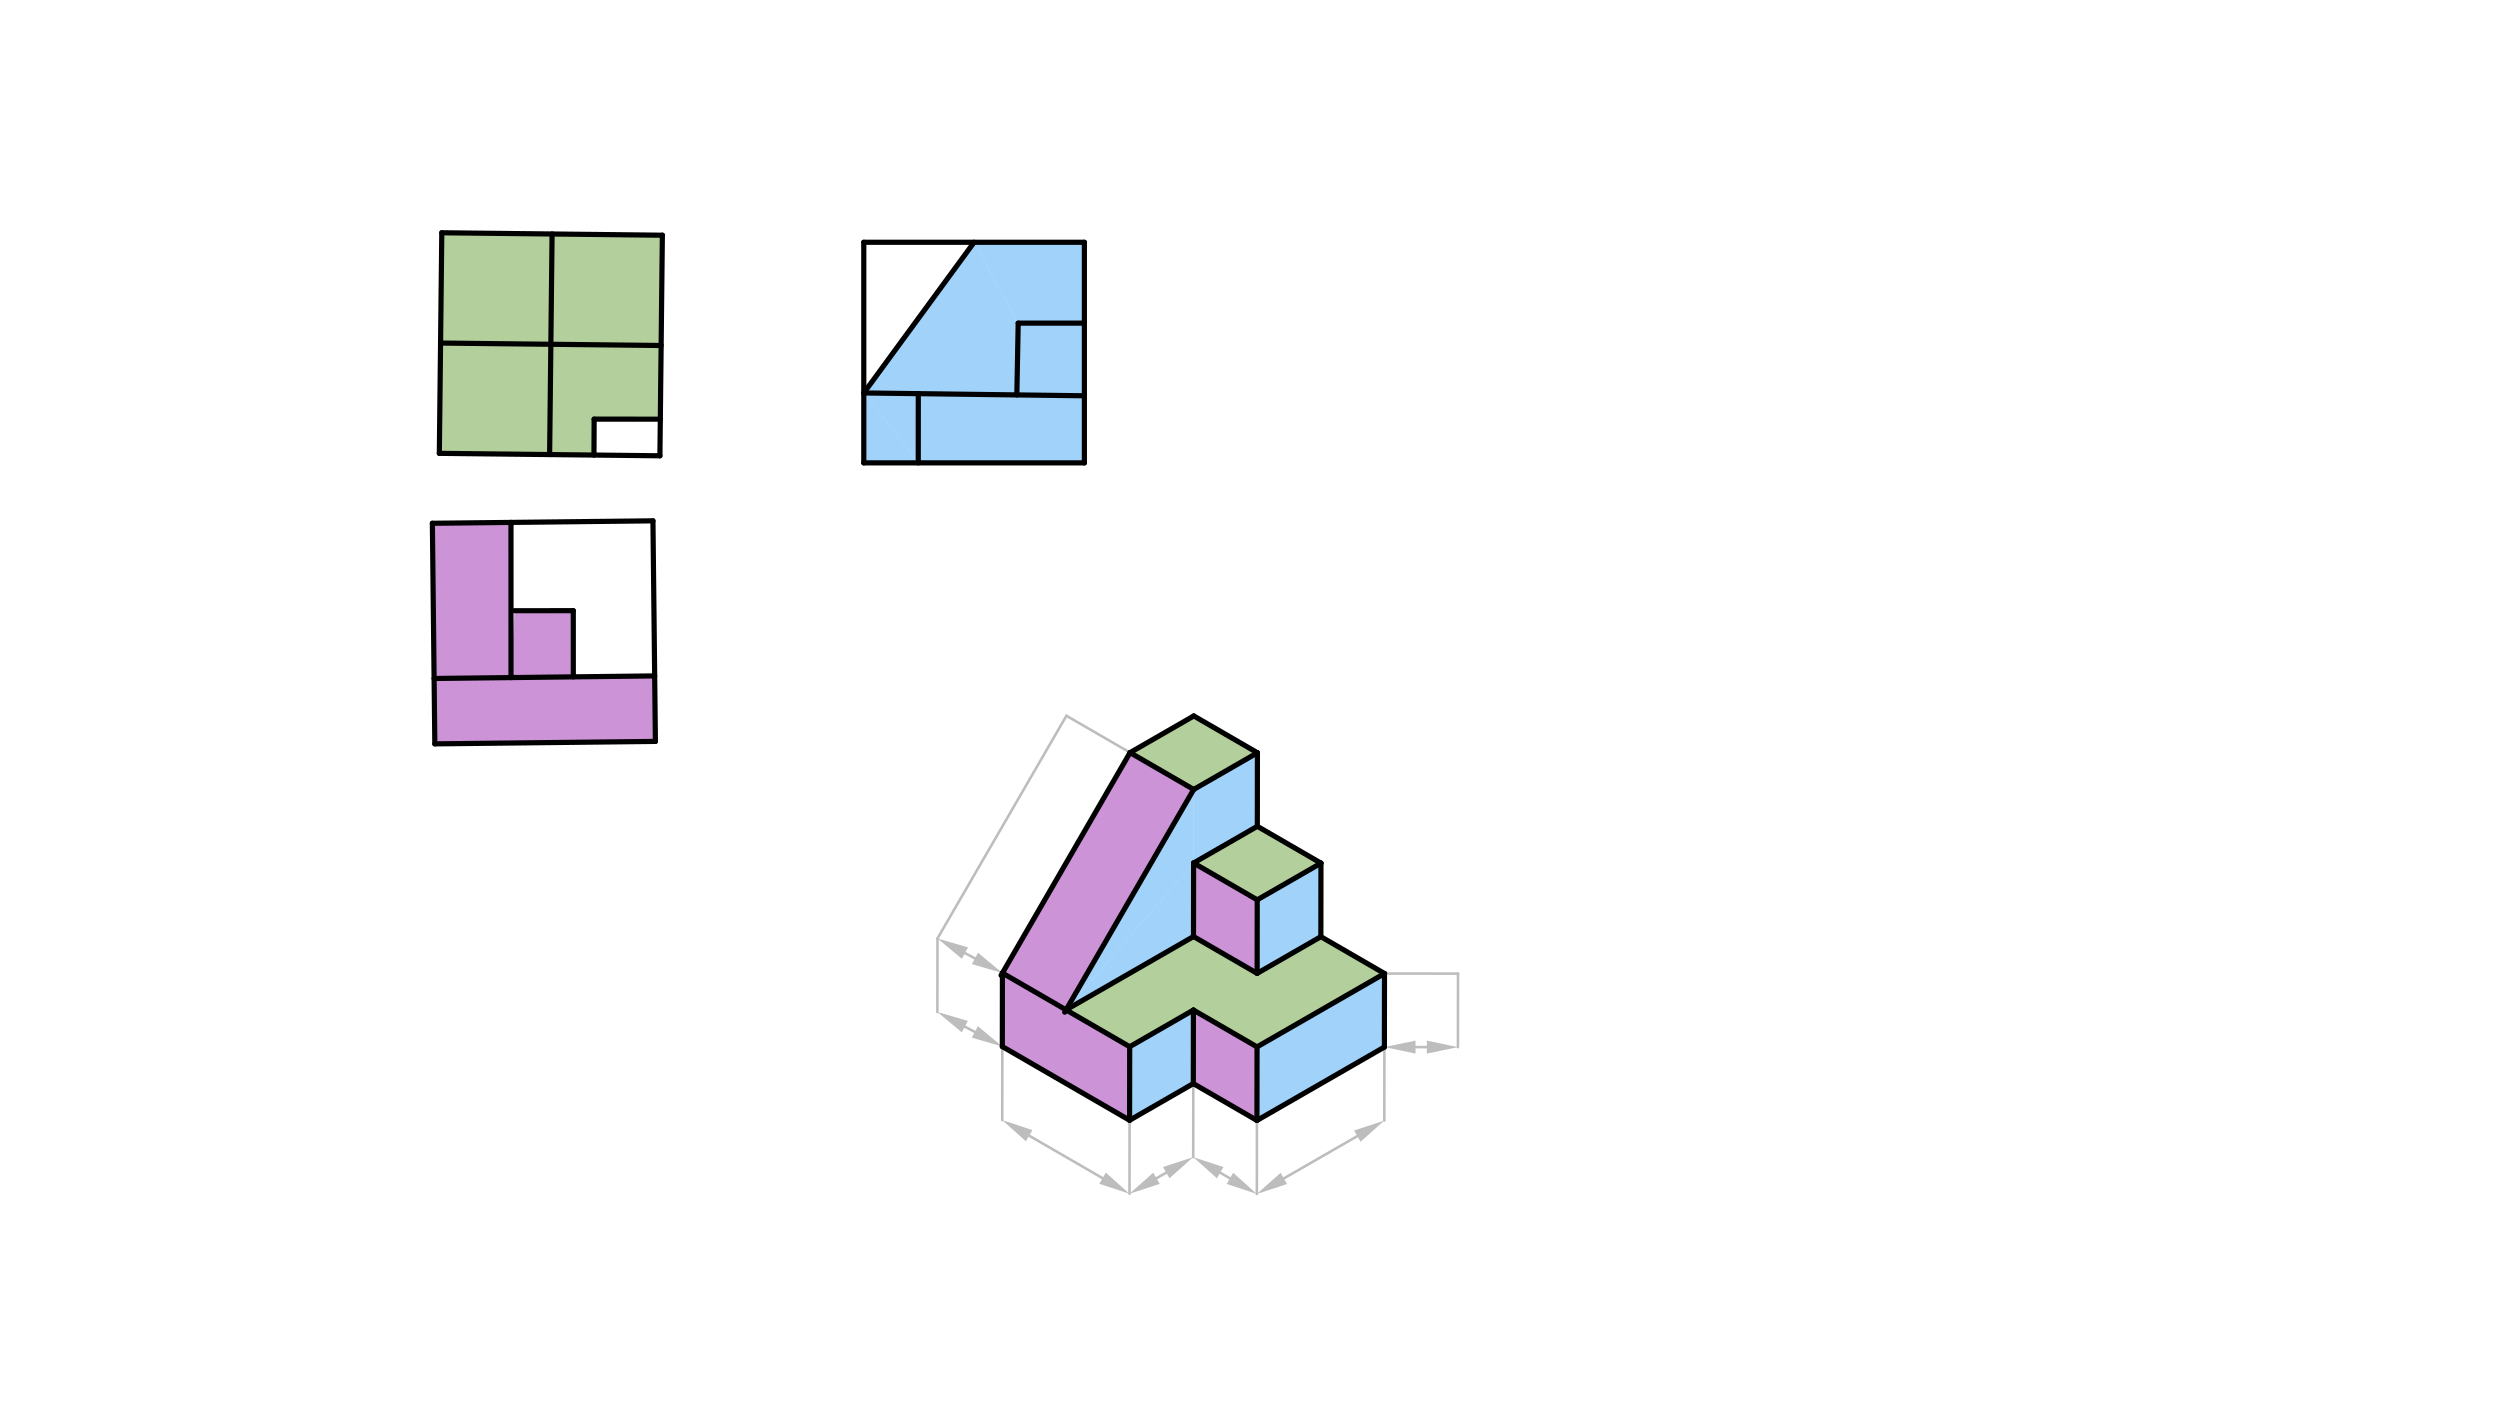 <svg xmlns="http://www.w3.org/2000/svg" class="svg--816" height="100%" preserveAspectRatio="xMidYMid meet" viewBox="0 0 963.78 541.417" width="100%"><defs><marker id="marker-arrow" markerHeight="16" markerUnits="userSpaceOnUse" markerWidth="24" orient="auto-start-reverse" refX="24" refY="4" viewBox="0 0 24 8"><path d="M 0 0 L 24 4 L 0 8 z" stroke="inherit"></path></marker></defs><g class="aux-layer--949"><g class="element--733"><line stroke="#BDBDBD" stroke-dasharray="none" stroke-linecap="round" stroke-width="1" x1="435.653" x2="411.122" y1="290.141" y2="275.936"></line></g><g class="element--733"><line stroke="#BDBDBD" stroke-dasharray="none" stroke-linecap="round" stroke-width="1" x1="411.122" x2="361.405" y1="275.936" y2="361.793"></line></g><g class="element--733"><line stroke="#BDBDBD" stroke-dasharray="none" stroke-linecap="round" stroke-width="1" x1="361.405" x2="361.368" y1="361.793" y2="390.139"></line></g><g class="element--733"><line stroke="#BDBDBD" stroke-dasharray="none" stroke-linecap="round" stroke-width="1" x1="386.409" x2="386.372" y1="403.463" y2="431.81"></line></g><g class="element--733"><line stroke="#BDBDBD" stroke-dasharray="none" stroke-linecap="round" stroke-width="1" x1="435.47" x2="435.433" y1="431.873" y2="460.22"></line></g><g class="element--733"><line stroke="#BDBDBD" stroke-dasharray="none" stroke-linecap="round" stroke-width="1" x1="460.037" x2="460" y1="417.732" y2="446.078"></line></g><g class="element--733"><line stroke="#BDBDBD" stroke-dasharray="none" stroke-linecap="round" stroke-width="1" x1="484.567" x2="484.53" y1="431.937" y2="460.283"></line></g><g class="element--733"><line stroke="#BDBDBD" stroke-dasharray="none" stroke-linecap="round" stroke-width="1" x1="533.701" x2="533.665" y1="403.654" y2="432"></line></g><g class="element--733"><line stroke="#BDBDBD" stroke-dasharray="none" stroke-linecap="round" stroke-width="1" x1="533.738" x2="562.084" y1="375.307" y2="375.344"></line></g><g class="element--733"><line stroke="#BDBDBD" stroke-dasharray="none" stroke-linecap="round" stroke-width="1" x1="562.084" x2="562.048" y1="375.344" y2="403.69"></line></g><g class="element--733"><line stroke="#BDBDBD" stroke-dasharray="none" stroke-linecap="round" stroke-width="1" x1="396.757" x2="425.048" y1="437.823" y2="454.206"></line><path d="M386.372,431.81 l12,2.5 l0,-5 z" fill="#BDBDBD" stroke="#BDBDBD" stroke-width="0" transform="rotate(30.074, 386.372, 431.81)"></path><path d="M435.433,460.22 l12,2.5 l0,-5 z" fill="#BDBDBD" stroke="#BDBDBD" stroke-width="0" transform="rotate(210.074, 435.433, 460.22)"></path></g><g class="element--733"><line stroke="#BDBDBD" stroke-dasharray="none" stroke-linecap="round" stroke-width="1" x1="445.833" x2="449.6" y1="454.233" y2="452.065"></line><path d="M435.433,460.22 l12,2.5 l0,-5 z" fill="#BDBDBD" stroke="#BDBDBD" stroke-width="0" transform="rotate(330.074, 435.433, 460.22)"></path><path d="M460,446.078 l12,2.5 l0,-5 z" fill="#BDBDBD" stroke="#BDBDBD" stroke-width="0" transform="rotate(150.074, 460, 446.078)"></path></g><g class="element--733"><line stroke="#BDBDBD" stroke-dasharray="none" stroke-linecap="round" stroke-width="1" x1="470.385" x2="474.146" y1="452.092" y2="454.27"></line><path d="M460,446.078 l12,2.5 l0,-5 z" fill="#BDBDBD" stroke="#BDBDBD" stroke-width="0" transform="rotate(30.074, 460, 446.078)"></path><path d="M484.53,460.283 l12,2.5 l0,-5 z" fill="#BDBDBD" stroke="#BDBDBD" stroke-width="0" transform="rotate(210.074, 484.53, 460.283)"></path></g><g class="element--733"><line stroke="#BDBDBD" stroke-dasharray="none" stroke-linecap="round" stroke-width="1" x1="494.93" x2="523.264" y1="454.296" y2="437.987"></line><path d="M484.53,460.283 l12,2.5 l0,-5 z" fill="#BDBDBD" stroke="#BDBDBD" stroke-width="0" transform="rotate(330.074, 484.53, 460.283)"></path><path d="M533.665,432 l12,2.5 l0,-5 z" fill="#BDBDBD" stroke="#BDBDBD" stroke-width="0" transform="rotate(150.074, 533.665, 432)"></path></g><g class="element--733"><line stroke="#BDBDBD" stroke-dasharray="none" stroke-linecap="round" stroke-width="1" x1="371.999" x2="375.852" y1="367.43" y2="369.48"></line><path d="M361.405,361.793 l12,2.5 l0,-5 z" fill="#BDBDBD" stroke="#BDBDBD" stroke-width="0" transform="rotate(28.018, 361.405, 361.793)"></path><path d="M386.445,375.117 l12,2.5 l0,-5 z" fill="#BDBDBD" stroke="#BDBDBD" stroke-width="0" transform="rotate(208.018, 386.445, 375.117)"></path></g><g class="element--733"><line stroke="#BDBDBD" stroke-dasharray="none" stroke-linecap="round" stroke-width="1" x1="375.815" x2="371.962" y1="397.826" y2="395.776"></line><path d="M386.409,403.463 l12,2.5 l0,-5 z" fill="#BDBDBD" stroke="#BDBDBD" stroke-width="0" transform="rotate(208.018, 386.409, 403.463)"></path><path d="M361.368,390.139 l12,2.5 l0,-5 z" fill="#BDBDBD" stroke="#BDBDBD" stroke-width="0" transform="rotate(28.018, 361.368, 390.139)"></path></g><g class="element--733"><line stroke="#BDBDBD" stroke-dasharray="none" stroke-linecap="round" stroke-width="1" x1="545.701" x2="550.048" y1="403.669" y2="403.675"></line><path d="M533.701,403.654 l12,2.5 l0,-5 z" fill="#BDBDBD" stroke="#BDBDBD" stroke-width="0" transform="rotate(0.074, 533.701, 403.654)"></path><path d="M562.048,403.69 l12,2.5 l0,-5 z" fill="#BDBDBD" stroke="#BDBDBD" stroke-width="0" transform="rotate(180.074, 562.048, 403.69)"></path></g></g><g class="main-layer--75a"><g class="element--733"><g fill="#9C27B0" opacity="0.5"><path d="M 435.653 290.141 L 460.183 304.346 L 410.976 389.322 L 386.445 375.117 L 435.653 290.141 Z" stroke="none"></path></g></g><g class="element--733"><g fill="#9C27B0" opacity="0.5"><path d="M 435.506 403.527 L 435.47 431.873 L 386.409 403.463 L 386.445 375.117 L 435.506 403.527 Z" stroke="none"></path></g></g><g class="element--733"><g fill="#9C27B0" opacity="0.5"><path d="M 460.073 389.385 L 460.037 417.732 L 484.567 431.937 L 484.604 403.59 L 460.073 389.385 Z" stroke="none"></path></g></g><g class="element--733"><g fill="#9C27B0" opacity="0.5"><path d="M 460.146 332.692 L 460.11 361.039 L 484.64 375.244 L 484.677 346.897 L 460.146 332.692 Z" stroke="none"></path></g></g><g class="element--733"><g fill="#9C27B0" opacity="0.5"><path d="M 196.987 201.397 L 166.685 201.733 L 167.35 261.563 L 196.996 261.218 L 196.987 201.397 Z" stroke="none"></path></g></g><g class="element--733"><g fill="#9C27B0" opacity="0.5"><path d="M 198.332 235.433 L 221.01 235.427 L 221.016 260.939 L 196.996 261.218 L 196.996 261.218 L 196.996 261.218 L 198.332 235.433 Z" stroke="none"></path></g></g><g class="element--733"><g fill="#9C27B0" opacity="0.5"><path d="M 252.383 260.574 L 167.35 261.563 L 167.63 286.768 L 252.664 285.823 L 252.383 260.574 Z" stroke="none"></path></g></g><g class="element--733"><g fill="#42A5F5" opacity="0.5"><path d="M 484.75 290.204 L 484.714 318.551 L 460.146 332.692 L 460.183 304.346 L 460.183 304.346 L 484.75 290.204 Z" stroke="none"></path></g></g><g class="element--733"><g fill="#42A5F5" opacity="0.5"><path d="M 460.183 304.346 L 460.146 332.692 L 410.976 389.322 L 460.183 304.346 Z" stroke="none"></path></g></g><g class="element--733"><g fill="#42A5F5" opacity="0.5"><path d="M 460.146 332.692 L 460.11 361.039 L 410.976 389.322 L 460.146 332.692 Z" stroke="none"></path></g></g><g class="element--733"><g fill="#42A5F5" opacity="0.5"><path d="M 484.677 346.897 L 484.64 375.244 L 509.207 361.102 L 509.244 332.756 L 484.677 346.897 Z" stroke="none"></path></g></g><g class="element--733"><g fill="#42A5F5" opacity="0.5"><path d="M 435.506 403.527 L 435.47 431.873 L 460.037 417.732 L 460.073 389.385 L 435.506 403.527 Z" stroke="none"></path></g></g><g class="element--733"><g fill="#42A5F5" opacity="0.5"><path d="M 484.604 403.59 L 484.604 403.59 L 484.567 431.937 L 533.701 403.654 L 533.738 375.307 L 484.604 403.59 Z" stroke="none"></path></g></g><g class="element--733"><g fill="#42A5F5" opacity="0.5"><path d="M 354.011 151.758 L 354 178.444 L 333.007 151.489 L 354.011 151.758 Z" stroke="none"></path></g></g><g class="element--733"><g fill="#42A5F5" opacity="0.5"><path d="M 354 178.444 L 333.007 151.489 L 333 178.444 L 354 178.444 Z" stroke="none"></path></g></g><g class="element--733"><g fill="#42A5F5" opacity="0.5"><path d="M 333.007 151.489 L 392.004 152.245 L 392.528 124.578 L 375.52 93.405 L 375.52 93.405 L 333.007 151.489 Z" stroke="none"></path></g></g><g class="element--733"><g fill="#42A5F5" opacity="0.5"><path d="M 392.528 124.578 L 418.039 124.578 L 418.039 93.405 L 375.52 93.405 L 392.528 124.578 Z" stroke="none"></path></g></g><g class="element--733"><g fill="#42A5F5" opacity="0.5"><path d="M 418.039 178.444 L 418.039 152.578 L 354.011 151.758 L 354 178.444 L 418.039 178.444 Z" stroke="none"></path></g></g><g class="element--733"><g fill="#42A5F5" opacity="0.5"><path d="M 418.039 152.578 L 392.004 152.245 L 392.528 124.578 L 418.039 124.578 L 418.039 152.578 Z" stroke="none"></path></g></g><g class="element--733"><g fill="#689F38" opacity="0.5"><path d="M 460.22 276 L 484.75 290.204 L 460.183 304.346 L 435.653 290.141 L 460.22 276 Z" stroke="none"></path></g></g><g class="element--733"><g fill="#689F38" opacity="0.5"><path d="M 484.677 346.897 L 509.244 332.756 L 484.714 318.551 L 460.146 332.692 L 484.677 346.897 Z" stroke="none"></path></g></g><g class="element--733"><g fill="#689F38" opacity="0.5"><path d="M 484.604 403.59 L 533.738 375.307 L 509.207 361.102 L 484.64 375.244 L 460.11 361.039 L 410.976 389.322 L 435.506 403.527 L 460.073 389.385 L 484.604 403.59 Z" stroke="none"></path></g></g><g class="element--733"><g fill="#689F38" opacity="0.5"><path d="M 228.979 175.43 L 211.887 175.24 L 212.36 132.723 L 254.877 133.195 L 254.561 161.595 L 229.049 161.587 L 228.979 175.43 Z" stroke="none"></path></g></g><g class="element--733"><g fill="#689F38" opacity="0.5"><path d="M 211.887 175.24 L 212.36 132.723 L 169.843 132.25 L 169.37 174.768 L 211.887 175.24 Z" stroke="none"></path></g></g><g class="element--733"><g fill="#689F38" opacity="0.5"><path d="M 212.36 132.723 L 212.832 90.206 L 170.315 89.733 L 169.843 132.25 L 212.36 132.723 Z" stroke="none"></path></g></g><g class="element--733"><g fill="#689F38" opacity="0.5"><path d="M 212.36 132.723 L 254.877 133.195 L 255.349 90.678 L 212.832 90.206 L 212.36 132.723 Z" stroke="none"></path></g></g><g class="element--733"><line stroke="#000000" stroke-dasharray="none" stroke-linecap="round" stroke-width="2" x1="460.037" x2="435.47" y1="417.732" y2="431.873"></line></g><g class="element--733"><line stroke="#000000" stroke-dasharray="none" stroke-linecap="round" stroke-width="2" x1="460.037" x2="484.567" y1="417.732" y2="431.937"></line></g><g class="element--733"><line stroke="#000000" stroke-dasharray="none" stroke-linecap="round" stroke-width="2" x1="460.037" x2="460.073" y1="417.732" y2="389.385"></line></g><g class="element--733"><line stroke="#000000" stroke-dasharray="none" stroke-linecap="round" stroke-width="2" x1="435.47" x2="435.506" y1="431.873" y2="403.527"></line></g><g class="element--733"><line stroke="#000000" stroke-dasharray="none" stroke-linecap="round" stroke-width="2" x1="484.567" x2="484.604" y1="431.937" y2="403.59"></line></g><g class="element--733"><line stroke="#000000" stroke-dasharray="none" stroke-linecap="round" stroke-width="2" x1="484.604" x2="460.073" y1="403.59" y2="389.385"></line></g><g class="element--733"><line stroke="#000000" stroke-dasharray="none" stroke-linecap="round" stroke-width="2" x1="435.506" x2="460.073" y1="403.527" y2="389.385"></line></g><g class="element--733"><line stroke="#000000" stroke-dasharray="none" stroke-linecap="round" stroke-width="2" x1="435.47" x2="386.409" y1="431.873" y2="403.463"></line></g><g class="element--733"><line stroke="#000000" stroke-dasharray="none" stroke-linecap="round" stroke-width="2" x1="484.567" x2="533.701" y1="431.937" y2="403.654"></line></g><g class="element--733"><line stroke="#000000" stroke-dasharray="none" stroke-linecap="round" stroke-width="2" x1="386.409" x2="386.445" y1="403.463" y2="375.117"></line></g><g class="element--733"><line stroke="#000000" stroke-dasharray="none" stroke-linecap="round" stroke-width="2" x1="533.701" x2="533.738" y1="403.654" y2="375.307"></line></g><g class="element--733"><line stroke="#000000" stroke-dasharray="none" stroke-linecap="round" stroke-width="2" x1="533.738" x2="484.604" y1="375.307" y2="403.59"></line></g><g class="element--733"><line stroke="#000000" stroke-dasharray="none" stroke-linecap="round" stroke-width="2" x1="435.506" x2="386.445" y1="403.527" y2="375.117"></line></g><g class="element--733"><line stroke="#000000" stroke-dasharray="none" stroke-linecap="round" stroke-width="2" x1="533.738" x2="509.207" y1="375.307" y2="361.102"></line></g><g class="element--733"><line stroke="#000000" stroke-dasharray="none" stroke-linecap="round" stroke-width="2" x1="509.207" x2="509.244" y1="361.102" y2="332.756"></line></g><g class="element--733"><line stroke="#000000" stroke-dasharray="none" stroke-linecap="round" stroke-width="2" x1="509.207" x2="484.64" y1="361.102" y2="375.244"></line></g><g class="element--733"><line stroke="#000000" stroke-dasharray="none" stroke-linecap="round" stroke-width="2" x1="484.64" x2="460.11" y1="375.244" y2="361.039"></line></g><g class="element--733"><line stroke="#000000" stroke-dasharray="none" stroke-linecap="round" stroke-width="2" x1="460.11" x2="460.146" y1="361.039" y2="332.692"></line></g><g class="element--733"><line stroke="#000000" stroke-dasharray="none" stroke-linecap="round" stroke-width="2" x1="484.64" x2="484.677" y1="375.244" y2="346.897"></line></g><g class="element--733"><line stroke="#000000" stroke-dasharray="none" stroke-linecap="round" stroke-width="2" x1="509.244" x2="484.677" y1="332.756" y2="346.897"></line></g><g class="element--733"><line stroke="#000000" stroke-dasharray="none" stroke-linecap="round" stroke-width="2" x1="484.677" x2="460.146" y1="346.897" y2="332.692"></line></g><g class="element--733"><line stroke="#000000" stroke-dasharray="none" stroke-linecap="round" stroke-width="2" x1="509.244" x2="484.714" y1="332.756" y2="318.551"></line></g><g class="element--733"><line stroke="#000000" stroke-dasharray="none" stroke-linecap="round" stroke-width="2" x1="484.714" x2="460.146" y1="318.551" y2="332.692"></line></g><g class="element--733"><line stroke="#000000" stroke-dasharray="none" stroke-linecap="round" stroke-width="2" x1="460.11" x2="410.976" y1="361.039" y2="389.322"></line></g><g class="element--733"><line stroke="#000000" stroke-dasharray="none" stroke-linecap="round" stroke-width="2" x1="484.714" x2="484.75" y1="318.551" y2="290.204"></line></g><g class="element--733"><line stroke="#000000" stroke-dasharray="none" stroke-linecap="round" stroke-width="2" x1="484.75" x2="460.183" y1="290.204" y2="304.346"></line></g><g class="element--733"><line stroke="#000000" stroke-dasharray="none" stroke-linecap="round" stroke-width="2" x1="460.183" x2="435.653" y1="304.346" y2="290.141"></line></g><g class="element--733"><line stroke="#000000" stroke-dasharray="none" stroke-linecap="round" stroke-width="2" x1="484.75" x2="460.22" y1="290.204" y2="276"></line></g><g class="element--733"><line stroke="#000000" stroke-dasharray="none" stroke-linecap="round" stroke-width="2" x1="460.22" x2="435.653" y1="276" y2="290.141"></line></g><g class="element--733"><line stroke="#000000" stroke-dasharray="none" stroke-linecap="round" stroke-width="2" x1="460.183" x2="410.466" y1="304.346" y2="390.202"></line></g><g class="element--733"><line stroke="#000000" stroke-dasharray="none" stroke-linecap="round" stroke-width="2" x1="435.653" x2="385.935" y1="290.141" y2="375.997"></line></g><g class="element--733"><line stroke="#000000" stroke-dasharray="none" stroke-linecap="round" stroke-width="2" x1="170.315" x2="255.349" y1="89.733" y2="90.678"></line></g><g class="element--733"><line stroke="#000000" stroke-dasharray="none" stroke-linecap="round" stroke-width="2" x1="170.315" x2="169.37" y1="89.733" y2="174.768"></line></g><g class="element--733"><line stroke="#000000" stroke-dasharray="none" stroke-linecap="round" stroke-width="2" x1="169.37" x2="254.404" y1="174.768" y2="175.712"></line></g><g class="element--733"><line stroke="#000000" stroke-dasharray="none" stroke-linecap="round" stroke-width="2" x1="166.685" x2="251.719" y1="201.733" y2="200.789"></line></g><g class="element--733"><line stroke="#000000" stroke-dasharray="none" stroke-linecap="round" stroke-width="2" x1="166.685" x2="167.63" y1="201.733" y2="286.768"></line></g><g class="element--733"><line stroke="#000000" stroke-dasharray="none" stroke-linecap="round" stroke-width="2" x1="251.719" x2="252.664" y1="200.789" y2="285.823"></line></g><g class="element--733"><line stroke="#000000" stroke-dasharray="none" stroke-linecap="round" stroke-width="2" x1="252.664" x2="167.63" y1="285.823" y2="286.768"></line></g><g class="element--733"><line stroke="#000000" stroke-dasharray="none" stroke-linecap="round" stroke-width="2" x1="333" x2="418.039" y1="93.405" y2="93.405"></line></g><g class="element--733"><line stroke="#000000" stroke-dasharray="none" stroke-linecap="round" stroke-width="2" x1="333" x2="333" y1="93.405" y2="178.444"></line></g><g class="element--733"><line stroke="#000000" stroke-dasharray="none" stroke-linecap="round" stroke-width="2" x1="418.039" x2="418.039" y1="93.405" y2="178.444"></line></g><g class="element--733"><line stroke="#000000" stroke-dasharray="none" stroke-linecap="round" stroke-width="2" x1="418.039" x2="333" y1="178.444" y2="178.444"></line></g><g class="element--733"><line stroke="#000000" stroke-dasharray="none" stroke-linecap="round" stroke-width="2" x1="212.832" x2="211.887" y1="90.206" y2="175.24"></line></g><g class="element--733"><line stroke="#000000" stroke-dasharray="none" stroke-linecap="round" stroke-width="2" x1="254.877" x2="169.843" y1="133.195" y2="132.25"></line></g><g class="element--733"><line stroke="#000000" stroke-dasharray="none" stroke-linecap="round" stroke-width="2" x1="255.349" x2="254.404" y1="90.678" y2="175.712"></line></g><g class="element--733"><line stroke="#000000" stroke-dasharray="none" stroke-linecap="round" stroke-width="2" x1="254.561" x2="229.049" y1="161.595" y2="161.587"></line></g><g class="element--733"><line stroke="#000000" stroke-dasharray="none" stroke-linecap="round" stroke-width="2" x1="229.049" x2="228.979" y1="161.587" y2="175.43"></line></g><g class="element--733"><line stroke="#000000" stroke-dasharray="none" stroke-linecap="round" stroke-width="2" x1="418.039" x2="333.007" y1="152.578" y2="151.489"></line></g><g class="element--733"><line stroke="#000000" stroke-dasharray="none" stroke-linecap="round" stroke-width="2" x1="354.011" x2="354" y1="151.758" y2="178.444"></line></g><g class="element--733"><line stroke="#000000" stroke-dasharray="none" stroke-linecap="round" stroke-width="2" x1="418.039" x2="392.528" y1="124.578" y2="124.578"></line></g><g class="element--733"><line stroke="#000000" stroke-dasharray="none" stroke-linecap="round" stroke-width="2" x1="392.528" x2="392.004" y1="124.578" y2="152.245"></line></g><g class="element--733"><line stroke="#000000" stroke-dasharray="none" stroke-linecap="round" stroke-width="2" x1="375.52" x2="333.007" y1="93.405" y2="151.489"></line></g><g class="element--733"><line stroke="#000000" stroke-dasharray="none" stroke-linecap="round" stroke-width="2" x1="252.383" x2="167.35" y1="260.574" y2="261.563"></line></g><g class="element--733"><line stroke="#000000" stroke-dasharray="none" stroke-linecap="round" stroke-width="2" x1="196.987" x2="196.996" y1="201.397" y2="261.218"></line></g><g class="element--733"><line stroke="#000000" stroke-dasharray="none" stroke-linecap="round" stroke-width="2" x1="221.016" x2="221.01" y1="260.939" y2="235.427"></line></g><g class="element--733"><line stroke="#000000" stroke-dasharray="none" stroke-linecap="round" stroke-width="2" x1="221.01" x2="198.332" y1="235.427" y2="235.433"></line></g></g><g class="snaps-layer--ac6"></g><g class="temp-layer--52d"></g></svg>